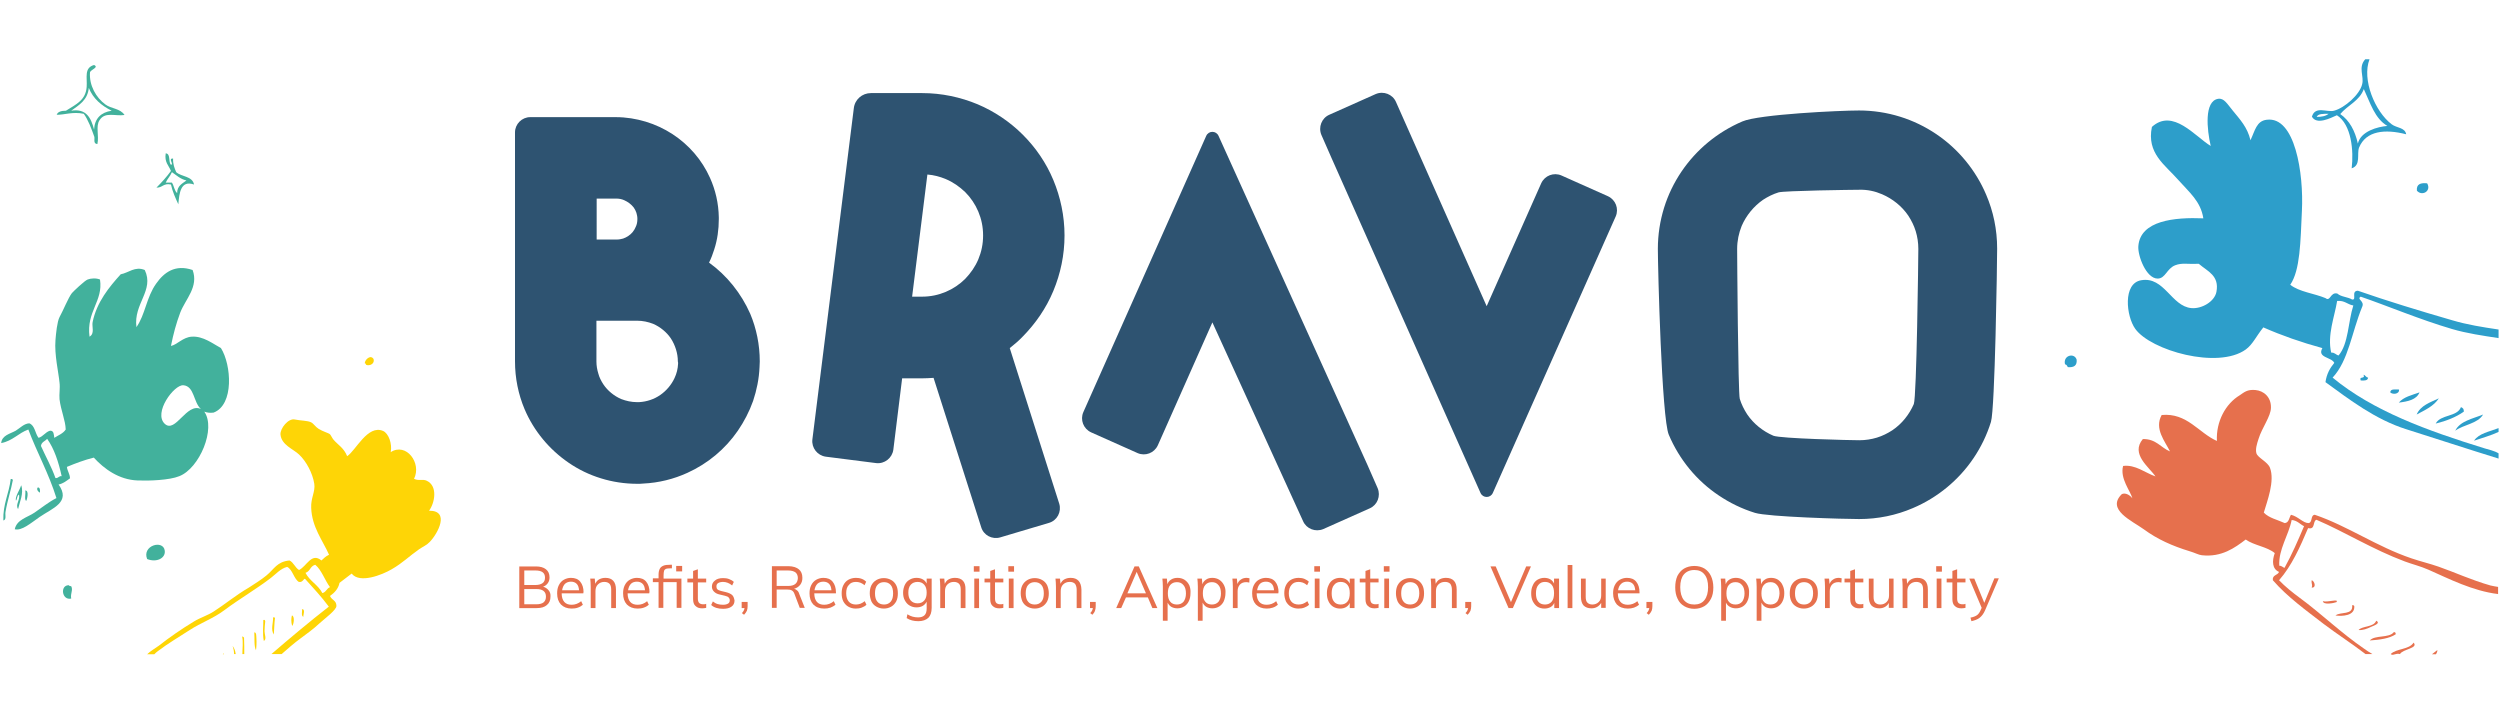 <?xml version="1.0" encoding="utf-8"?>
<!-- Generator: Adobe Illustrator 27.0.1, SVG Export Plug-In . SVG Version: 6.00 Build 0)  -->
<svg version="1.1" id="Layer_1" xmlns="http://www.w3.org/2000/svg" xmlns:xlink="http://www.w3.org/1999/xlink" x="0px" y="0px"
	 width="1050px" height="300px" viewBox="0 0 1050 300" style="enable-background:new 0 0 1050 300;" xml:space="preserve">
<style type="text/css">
	.st0{fill:#E6704D;}
	.st1{fill-rule:evenodd;clip-rule:evenodd;fill:#2D9ECA;}
	.st2{fill-rule:evenodd;clip-rule:evenodd;fill:#E6704D;}
	.st3{fill-rule:evenodd;clip-rule:evenodd;fill:#42B19C;}
	.st4{fill-rule:evenodd;clip-rule:evenodd;fill:#FED506;}
	.st5{fill:#2E5371;}
</style>
<g>
	<path class="st0" d="M230.4,247.9c-0.6-0.7-1.3-1.2-2.3-1.5c0.9-0.3,1.5-0.8,2-1.5c0.5-0.7,0.7-1.5,0.7-2.4c0-1.5-0.5-2.6-1.5-3.4
		c-1-0.8-2.4-1.2-4.2-1.2h-7v17.5h7.3c1.9,0,3.3-0.4,4.3-1.3c1-0.8,1.5-2,1.5-3.5C231.3,249.5,231,248.6,230.4,247.9z M220.2,239.6
		h4.7c2.7,0,4,1,4,3c0,1-0.3,1.8-1,2.3c-0.7,0.5-1.7,0.8-3,0.8h-4.7V239.6z M228.3,253c-0.6,0.5-1.7,0.8-3,0.8h-5.1v-6.4h5.1
		c2.7,0,4,1.1,4,3.2C229.3,251.6,229,252.4,228.3,253z"/>
	<path class="st0" d="M245.1,248.8c0-1.9-0.5-3.4-1.4-4.5c-0.9-1.1-2.2-1.6-3.9-1.6c-1.1,0-2.1,0.3-3,0.8c-0.9,0.5-1.6,1.3-2.1,2.3
		c-0.5,1-0.7,2.1-0.7,3.4c0,2,0.5,3.5,1.6,4.7c1.1,1.1,2.6,1.7,4.5,1.7c0.9,0,1.8-0.1,2.6-0.4c0.9-0.3,1.5-0.7,2.1-1.2l-0.7-1.5
		c-1.2,1-2.6,1.5-4,1.5c-1.4,0-2.4-0.4-3.1-1.2c-0.7-0.8-1.1-2-1.1-3.6h9.1V248.8z M236.1,247.8c0.2-1.1,0.6-2,1.2-2.6
		c0.7-0.6,1.5-0.9,2.5-0.9c1,0,1.8,0.3,2.4,0.9s0.9,1.5,1,2.7H236.1z"/>
	<path class="st0" d="M254.3,242.7c-1,0-1.8,0.2-2.6,0.6c-0.8,0.4-1.3,1.1-1.7,1.9l-0.2-2.2h-1.9c0.1,1,0.2,2.2,0.2,3.5v8.9h2v-7.1
		c0-1.2,0.3-2.1,1-2.8c0.7-0.7,1.6-1.1,2.7-1.1c1,0,1.7,0.3,2.2,0.8c0.5,0.5,0.7,1.4,0.7,2.5v7.7h2v-7.8
		C258.7,244.4,257.2,242.7,254.3,242.7z"/>
	<path class="st0" d="M272.8,248.8c0-1.9-0.5-3.4-1.4-4.5c-0.9-1.1-2.2-1.6-3.9-1.6c-1.1,0-2.1,0.3-3,0.8c-0.9,0.5-1.6,1.3-2.1,2.3
		c-0.5,1-0.7,2.1-0.7,3.4c0,2,0.5,3.5,1.6,4.7c1.1,1.1,2.6,1.7,4.5,1.7c0.9,0,1.8-0.1,2.6-0.4c0.9-0.3,1.5-0.7,2.1-1.2l-0.7-1.5
		c-1.2,1-2.5,1.5-4,1.5c-1.4,0-2.4-0.4-3.1-1.2c-0.7-0.8-1.1-2-1.1-3.6h9.1V248.8z M263.8,247.8c0.2-1.1,0.6-2,1.2-2.6
		c0.6-0.6,1.5-0.9,2.5-0.9c1,0,1.8,0.3,2.4,0.9c0.6,0.6,0.9,1.5,1,2.7H263.8z"/>
	<path class="st0" d="M278.7,243v-1.3c0-0.9,0.1-1.5,0.2-1.9c0.1-0.4,0.4-0.7,0.8-0.9c0.4-0.1,1-0.2,1.9-0.2h0.6v-1.5h-0.8
		c-1.2,0-2.1,0.1-2.8,0.4c-0.7,0.3-1.2,0.7-1.5,1.3c-0.3,0.6-0.5,1.4-0.5,2.4v1.6h-2.4v1.6h2.4v10.8h2v-10.8h5.6v10.8h2V243H278.7z
		 M284,237.7v2.3h2.5v-2.3H284z"/>
	<path class="st0" d="M296.6,244.6V243h-3.5v-3.9l-2,0.7v3.2h-2.4v1.6h2.4v7c0,1.3,0.3,2.3,1,2.9c0.7,0.7,1.6,1,2.8,1
		c0.6,0,1.2-0.1,1.7-0.2v-1.7c-0.4,0.2-0.9,0.2-1.3,0.2c-0.7,0-1.2-0.2-1.6-0.5c-0.4-0.4-0.6-1-0.6-1.9v-6.8H296.6z"/>
	<path class="st0" d="M307.5,249.9c-0.6-0.5-1.4-0.9-2.6-1.2l-2.1-0.5c-0.7-0.2-1.2-0.4-1.5-0.7c-0.3-0.3-0.4-0.7-0.4-1.2
		c0-0.6,0.2-1.1,0.7-1.4c0.5-0.3,1.2-0.5,2.1-0.5c1.3,0,2.6,0.5,3.8,1.5l0.7-1.5c-0.5-0.5-1.2-0.9-2-1.2c-0.8-0.3-1.6-0.4-2.5-0.4
		c-1.4,0-2.6,0.3-3.4,1c-0.9,0.7-1.3,1.5-1.3,2.6c0,0.8,0.3,1.5,0.9,2.1c0.6,0.6,1.4,1,2.4,1.2l2.1,0.5c0.8,0.2,1.3,0.4,1.6,0.7
		c0.3,0.3,0.5,0.7,0.5,1.2c0,0.6-0.2,1.1-0.7,1.4c-0.5,0.3-1.2,0.5-2.1,0.5c-0.9,0-1.6-0.1-2.3-0.3s-1.4-0.6-2-1.1l-0.7,1.5
		c1.2,1.1,2.9,1.6,5,1.6c1.5,0,2.7-0.3,3.5-0.9c0.9-0.6,1.3-1.5,1.3-2.6C308.3,251.2,308.1,250.5,307.5,249.9z"/>
	<path class="st0" d="M311.5,252.9v2.5h1.2c-0.1,0.7-0.4,1.4-1.1,2.1l0.9,0.7c0.5-0.5,0.9-1.1,1.2-1.7c0.2-0.6,0.3-1.2,0.3-1.9v-1.8
		H311.5z"/>
	<path class="st0" d="M335.7,249.5c-0.2-0.7-0.5-1.2-0.9-1.5c-0.3-0.3-0.8-0.6-1.3-0.7c1.1-0.3,2-0.9,2.6-1.7
		c0.6-0.8,0.9-1.7,0.9-2.9c0-1.6-0.5-2.8-1.5-3.6c-1-0.8-2.5-1.3-4.3-1.3h-7v17.5h2v-7.7h4.4c0.9,0,1.5,0.1,2,0.4
		c0.5,0.3,0.8,0.7,1.1,1.5l2.2,5.8h2.1L335.7,249.5z M331,246.1h-4.8v-6.5h4.8c1.4,0,2.4,0.3,3.1,0.8c0.6,0.5,1,1.3,1,2.4
		C335,245,333.7,246.1,331,246.1z"/>
	<path class="st0" d="M351.1,248.8c0-1.9-0.5-3.4-1.4-4.5c-0.9-1.1-2.2-1.6-3.9-1.6c-1.1,0-2.1,0.3-3,0.8c-0.9,0.5-1.6,1.3-2.1,2.3
		c-0.5,1-0.7,2.1-0.7,3.4c0,2,0.5,3.5,1.6,4.7c1.1,1.1,2.6,1.7,4.6,1.7c0.9,0,1.7-0.1,2.6-0.4c0.8-0.3,1.5-0.7,2.1-1.2l-0.7-1.5
		c-1.2,1-2.6,1.5-4,1.5c-1.4,0-2.4-0.4-3.1-1.2c-0.7-0.8-1.1-2-1.1-3.6h9.1V248.8z M342.1,247.8c0.2-1.1,0.6-2,1.2-2.6
		c0.7-0.6,1.5-0.9,2.5-0.9c1,0,1.8,0.3,2.4,0.9c0.6,0.6,0.9,1.5,1,2.7H342.1z"/>
	<path class="st0" d="M361.3,253.6c-0.6,0.2-1.2,0.3-1.8,0.3c-1.3,0-2.3-0.4-3-1.2c-0.7-0.8-1.1-2-1.1-3.5c0-1.5,0.3-2.7,1.1-3.5
		c0.7-0.9,1.7-1.3,3-1.3c0.6,0,1.2,0.1,1.8,0.3c0.6,0.2,1.2,0.6,1.8,1.1l0.7-1.5c-0.5-0.5-1.1-0.9-1.9-1.2c-0.8-0.3-1.6-0.4-2.4-0.4
		c-1.2,0-2.3,0.3-3.2,0.8c-0.9,0.5-1.6,1.3-2.1,2.3c-0.5,1-0.7,2.1-0.7,3.4c0,1.3,0.2,2.4,0.7,3.4c0.5,0.9,1.2,1.7,2.1,2.2
		c0.9,0.5,1.9,0.8,3.1,0.8c0.9,0,1.7-0.1,2.5-0.4c0.8-0.3,1.5-0.7,2-1.2l-0.7-1.5C362.5,253,361.9,253.4,361.3,253.6z"/>
	<path class="st0" d="M376.4,245.8c-0.5-1-1.2-1.7-2.1-2.2c-0.9-0.5-1.9-0.8-3.1-0.8c-1.2,0-2.2,0.3-3.1,0.8
		c-0.9,0.5-1.6,1.3-2.1,2.2c-0.5,1-0.7,2.1-0.7,3.4s0.3,2.4,0.7,3.4c0.5,1,1.2,1.7,2.1,2.2c0.9,0.5,1.9,0.8,3.1,0.8
		c1.2,0,2.2-0.3,3.1-0.8c0.9-0.5,1.6-1.3,2.1-2.2c0.5-1,0.7-2.1,0.7-3.4S376.9,246.7,376.4,245.8z M374.1,252.7
		c-0.7,0.8-1.6,1.2-2.8,1.2c-1.2,0-2.2-0.4-2.8-1.2c-0.7-0.8-1-2-1-3.5c0-1.5,0.3-2.7,1-3.5c0.7-0.8,1.6-1.2,2.8-1.2
		c1.2,0,2.1,0.4,2.8,1.2c0.7,0.8,1,2,1,3.5C375.1,250.7,374.8,251.9,374.1,252.7z"/>
	<path class="st0" d="M389.2,243v2.1c-0.4-0.8-0.9-1.4-1.7-1.8c-0.7-0.4-1.6-0.6-2.6-0.6c-1.1,0-2.1,0.3-2.9,0.8
		c-0.9,0.5-1.5,1.2-2,2.2c-0.4,0.9-0.7,2-0.7,3.2c0,1.2,0.2,2.3,0.7,3.2c0.5,0.9,1.1,1.7,2,2.2c0.8,0.5,1.8,0.8,2.9,0.8
		c1,0,1.9-0.2,2.6-0.6c0.7-0.4,1.3-1,1.7-1.8v2.9c0,1.3-0.3,2.2-0.9,2.8c-0.6,0.6-1.5,0.9-2.7,0.9c-0.8,0-1.6-0.1-2.3-0.3
		c-0.7-0.2-1.4-0.5-2.2-1l-0.3,1.6c1.4,0.9,3,1.3,4.9,1.3c1.8,0,3.2-0.5,4.2-1.4c0.9-0.9,1.4-2.3,1.4-4.2V243H389.2z M388.2,252.2
		c-0.7,0.8-1.6,1.2-2.8,1.2c-1.2,0-2.2-0.4-2.9-1.2c-0.7-0.8-1-1.9-1-3.3c0-1.4,0.3-2.5,1-3.3c0.7-0.8,1.7-1.2,2.9-1.2
		c1.2,0,2.1,0.4,2.8,1.2c0.7,0.8,1,1.9,1,3.3C389.2,250.3,388.9,251.4,388.2,252.2z"/>
	<path class="st0" d="M401.1,242.7c-1,0-1.8,0.2-2.6,0.6c-0.8,0.4-1.3,1.1-1.7,1.9l-0.2-2.2h-1.9c0.1,1,0.2,2.2,0.2,3.5v8.9h2v-7.1
		c0-1.2,0.3-2.1,1-2.8c0.7-0.7,1.6-1.1,2.7-1.1c1,0,1.7,0.3,2.2,0.8c0.5,0.5,0.7,1.4,0.7,2.5v7.7h2v-7.8
		C405.6,244.4,404.1,242.7,401.1,242.7z"/>
	<path class="st0" d="M409,237.8v2.3h2.4v-2.3H409z M409.2,243v12.4h2V243H409.2z"/>
	<path class="st0" d="M421.4,244.6V243h-3.5v-3.9l-2,0.7v3.2h-2.4v1.6h2.4v7c0,1.3,0.3,2.3,1,2.9c0.7,0.7,1.6,1,2.8,1
		c0.7,0,1.2-0.1,1.7-0.2v-1.7c-0.4,0.2-0.9,0.2-1.3,0.2c-0.7,0-1.2-0.2-1.6-0.5c-0.4-0.4-0.6-1-0.6-1.9v-6.8H421.4z"/>
	<path class="st0" d="M423.5,237.8v2.3h2.4v-2.3H423.5z M423.7,243v12.4h2V243H423.7z"/>
	<path class="st0" d="M439.8,245.8c-0.5-1-1.2-1.7-2.1-2.2c-0.9-0.5-1.9-0.8-3.1-0.8c-1.2,0-2.2,0.3-3.1,0.8
		c-0.9,0.5-1.6,1.3-2.1,2.2c-0.5,1-0.7,2.1-0.7,3.4s0.3,2.4,0.7,3.4c0.5,1,1.2,1.7,2.1,2.2c0.9,0.5,1.9,0.8,3.1,0.8
		c1.2,0,2.2-0.3,3.1-0.8c0.9-0.5,1.6-1.3,2.1-2.2c0.5-1,0.7-2.1,0.7-3.4S440.2,246.7,439.8,245.8z M437.4,252.7
		c-0.7,0.8-1.6,1.2-2.8,1.2s-2.2-0.4-2.8-1.2c-0.7-0.8-1-2-1-3.5c0-1.5,0.3-2.7,1-3.5c0.7-0.8,1.6-1.2,2.8-1.2
		c1.2,0,2.1,0.4,2.8,1.2c0.7,0.8,1,2,1,3.5C438.4,250.7,438.1,251.9,437.4,252.7z"/>
	<path class="st0" d="M449.7,242.7c-1,0-1.8,0.2-2.6,0.6c-0.8,0.4-1.3,1.1-1.7,1.9l-0.2-2.2h-1.9c0.1,1,0.2,2.2,0.2,3.5v8.9h2v-7.1
		c0-1.2,0.3-2.1,1-2.8c0.7-0.7,1.6-1.1,2.8-1.1c1,0,1.7,0.3,2.2,0.8c0.4,0.5,0.7,1.4,0.7,2.5v7.7h2v-7.8
		C454.1,244.4,452.6,242.7,449.7,242.7z"/>
	<path class="st0" d="M457.8,252.9v2.5h1.2c-0.1,0.7-0.4,1.4-1.1,2.1l0.9,0.7c0.5-0.5,0.9-1.1,1.1-1.7c0.2-0.6,0.3-1.2,0.3-1.9v-1.8
		H457.8z"/>
	<path class="st0" d="M478.3,237.9h-1.8l-7.7,17.5h2.1l2-4.5h9.2l1.9,4.5h2.1L478.3,237.9z M473.5,249.2l3.9-9l3.9,9H473.5z"/>
	<path class="st0" d="M499.5,245.8c-0.5-1-1.1-1.7-2-2.3c-0.8-0.5-1.8-0.8-2.9-0.8c-1,0-1.9,0.2-2.7,0.7c-0.8,0.5-1.3,1.1-1.6,2
		l-0.2-2.4h-1.9c0.1,1,0.2,2.2,0.2,3.5v14.2h2v-7.6c0.4,0.8,0.9,1.4,1.6,1.8c0.7,0.4,1.6,0.6,2.5,0.6c1.1,0,2.1-0.3,2.9-0.8
		c0.8-0.5,1.5-1.3,1.9-2.2c0.5-1,0.7-2.1,0.7-3.4C500.1,247.9,499.9,246.8,499.5,245.8z M497.1,252.7c-0.7,0.8-1.6,1.2-2.8,1.2
		c-1.2,0-2.2-0.4-2.8-1.2c-0.7-0.8-1-2-1-3.5c0-1.5,0.3-2.7,1-3.5c0.7-0.8,1.6-1.2,2.8-1.2c1.2,0,2.1,0.4,2.8,1.3c0.7,0.8,1,2,1,3.5
		C498.1,250.7,497.7,251.9,497.1,252.7z"/>
	<path class="st0" d="M514.1,245.8c-0.5-1-1.1-1.7-2-2.3c-0.8-0.5-1.8-0.8-2.9-0.8c-1,0-1.9,0.2-2.6,0.7c-0.8,0.5-1.3,1.1-1.6,2
		l-0.2-2.4h-1.9c0.1,1,0.2,2.2,0.2,3.5v14.2h2v-7.6c0.4,0.8,0.9,1.4,1.6,1.8c0.7,0.4,1.6,0.6,2.5,0.6c1.1,0,2.1-0.3,2.9-0.8
		c0.8-0.5,1.5-1.3,1.9-2.2c0.4-1,0.7-2.1,0.7-3.4C514.8,247.9,514.6,246.8,514.1,245.8z M511.8,252.7c-0.7,0.8-1.6,1.2-2.8,1.2
		c-1.2,0-2.2-0.4-2.8-1.2c-0.7-0.8-1-2-1-3.5c0-1.5,0.3-2.7,1-3.5c0.7-0.8,1.6-1.2,2.8-1.2c1.2,0,2.1,0.4,2.8,1.3c0.7,0.8,1,2,1,3.5
		C512.8,250.7,512.4,251.9,511.8,252.7z"/>
	<path class="st0" d="M523.6,242.7c-0.9,0-1.7,0.2-2.4,0.7c-0.7,0.4-1.2,1.1-1.5,1.9l-0.2-2.3h-1.9c0.1,1,0.2,2.2,0.2,3.5v8.9h2
		v-7.1c0-1.1,0.3-2,0.9-2.7c0.6-0.7,1.5-1.1,2.7-1.1c0.5,0,0.9,0.1,1.3,0.2l0.1-1.8C524.4,242.8,524,242.7,523.6,242.7z"/>
	<path class="st0" d="M537,248.8c0-1.9-0.5-3.4-1.4-4.5c-0.9-1.1-2.2-1.6-3.9-1.6c-1.1,0-2.1,0.3-3,0.8c-0.9,0.5-1.6,1.3-2.1,2.3
		c-0.5,1-0.7,2.1-0.7,3.4c0,2,0.5,3.5,1.6,4.7c1.1,1.1,2.6,1.7,4.5,1.7c0.9,0,1.7-0.1,2.6-0.4c0.9-0.3,1.5-0.7,2.1-1.2l-0.7-1.5
		c-1.2,1-2.5,1.5-4,1.5c-1.4,0-2.4-0.4-3.1-1.2c-0.7-0.8-1.1-2-1.1-3.6h9.1V248.8z M528,247.8c0.2-1.1,0.6-2,1.2-2.6
		c0.6-0.6,1.5-0.9,2.5-0.9c1,0,1.8,0.3,2.4,0.9c0.6,0.6,0.9,1.5,1,2.7H528z"/>
	<path class="st0" d="M547.2,253.6c-0.6,0.2-1.2,0.3-1.8,0.3c-1.3,0-2.3-0.4-3-1.2c-0.7-0.8-1.1-2-1.1-3.5c0-1.5,0.4-2.7,1.1-3.5
		c0.7-0.9,1.7-1.3,3-1.3c0.6,0,1.2,0.1,1.8,0.3c0.6,0.2,1.2,0.6,1.8,1.1l0.7-1.5c-0.5-0.5-1.2-0.9-1.9-1.2c-0.8-0.3-1.6-0.4-2.4-0.4
		c-1.2,0-2.3,0.3-3.2,0.8c-0.9,0.5-1.6,1.3-2.1,2.3c-0.5,1-0.7,2.1-0.7,3.4c0,1.3,0.3,2.4,0.7,3.4c0.5,0.9,1.2,1.7,2.1,2.2
		c0.9,0.5,1.9,0.8,3.1,0.8c0.9,0,1.7-0.1,2.5-0.4c0.8-0.3,1.5-0.7,2-1.2l-0.7-1.5C548.4,253,547.8,253.4,547.2,253.6z"/>
	<path class="st0" d="M552,237.8v2.3h2.4v-2.3H552z M552.2,243v12.4h2V243H552.2z"/>
	<path class="st0" d="M566.9,243v2.1c-0.4-0.8-0.9-1.4-1.6-1.8c-0.7-0.4-1.6-0.6-2.5-0.6c-1.1,0-2.1,0.3-2.9,0.8
		c-0.8,0.5-1.5,1.3-1.9,2.3c-0.5,1-0.7,2.1-0.7,3.4c0,1.3,0.2,2.4,0.7,3.4c0.4,0.9,1.1,1.7,1.9,2.2c0.8,0.5,1.8,0.8,2.9,0.8
		c1,0,1.8-0.2,2.5-0.6c0.7-0.4,1.3-1,1.6-1.8v2.2h2V243H566.9z M565.9,252.7c-0.7,0.8-1.6,1.2-2.8,1.2c-1.2,0-2.2-0.4-2.8-1.2
		c-0.7-0.8-1-2-1-3.5c0-1.5,0.3-2.7,1-3.5c0.7-0.9,1.6-1.3,2.8-1.3s2.1,0.4,2.8,1.2c0.7,0.8,1,2,1,3.5
		C566.9,250.7,566.6,251.9,565.9,252.7z"/>
	<path class="st0" d="M579,244.6V243h-3.5v-3.9l-2,0.7v3.2h-2.4v1.6h2.4v7c0,1.3,0.3,2.3,1,2.9c0.7,0.7,1.6,1,2.8,1
		c0.6,0,1.2-0.1,1.7-0.2v-1.7c-0.4,0.2-0.9,0.2-1.3,0.2c-0.7,0-1.2-0.2-1.6-0.5c-0.4-0.4-0.6-1-0.6-1.9v-6.8H579z"/>
	<path class="st0" d="M581.2,237.8v2.3h2.4v-2.3H581.2z M581.4,243v12.4h2V243H581.4z"/>
	<path class="st0" d="M597.4,245.8c-0.5-1-1.2-1.7-2.1-2.2c-0.9-0.5-1.9-0.8-3.1-0.8c-1.2,0-2.2,0.3-3.1,0.8
		c-0.9,0.5-1.6,1.3-2.1,2.2c-0.5,1-0.7,2.1-0.7,3.4s0.3,2.4,0.7,3.4c0.5,1,1.2,1.7,2.1,2.2c0.9,0.5,1.9,0.8,3.1,0.8
		c1.2,0,2.2-0.3,3.1-0.8c0.9-0.5,1.6-1.3,2.1-2.2s0.7-2.1,0.7-3.4S597.9,246.7,597.4,245.8z M595.1,252.7c-0.7,0.8-1.6,1.2-2.8,1.2
		c-1.2,0-2.2-0.4-2.8-1.2c-0.7-0.8-1-2-1-3.5c0-1.5,0.3-2.7,1-3.5c0.7-0.8,1.6-1.2,2.8-1.2c1.2,0,2.1,0.4,2.8,1.2c0.7,0.8,1,2,1,3.5
		C596.1,250.7,595.7,251.9,595.1,252.7z"/>
	<path class="st0" d="M607.3,242.7c-1,0-1.8,0.2-2.6,0.6c-0.8,0.4-1.3,1.1-1.7,1.9l-0.2-2.2h-1.9c0.1,1,0.2,2.2,0.2,3.5v8.9h2v-7.1
		c0-1.2,0.3-2.1,1-2.8c0.7-0.7,1.6-1.1,2.8-1.1c1,0,1.7,0.3,2.2,0.8c0.4,0.5,0.7,1.4,0.7,2.5v7.7h2v-7.8
		C611.8,244.4,610.3,242.7,607.3,242.7z"/>
	<path class="st0" d="M615.4,252.9v2.5h1.2c-0.1,0.7-0.4,1.4-1.1,2.1l0.9,0.7c0.5-0.5,0.9-1.1,1.2-1.7c0.2-0.6,0.3-1.2,0.3-1.9v-1.8
		H615.4z"/>
	<path class="st0" d="M641,237.9l-6.4,15l-6.4-15H626l7.6,17.5h1.8l7.6-17.5H641z"/>
	<path class="st0" d="M652.7,243v2.1c-0.4-0.8-0.9-1.4-1.6-1.8c-0.7-0.4-1.6-0.6-2.5-0.6c-1.1,0-2,0.3-2.9,0.8
		c-0.8,0.5-1.5,1.3-1.9,2.3c-0.5,1-0.7,2.1-0.7,3.4c0,1.3,0.2,2.4,0.7,3.4c0.5,0.9,1.1,1.7,1.9,2.2c0.8,0.5,1.8,0.8,2.9,0.8
		c1,0,1.8-0.2,2.6-0.6c0.7-0.4,1.3-1,1.6-1.8v2.2h2V243H652.7z M651.7,252.7c-0.7,0.8-1.6,1.2-2.8,1.2c-1.2,0-2.2-0.4-2.8-1.2
		c-0.7-0.8-1-2-1-3.5c0-1.5,0.3-2.7,1-3.5c0.7-0.9,1.6-1.3,2.8-1.3c1.2,0,2.1,0.4,2.8,1.2c0.7,0.8,1,2,1,3.5
		C652.7,250.7,652.4,251.9,651.7,252.7z"/>
	<path class="st0" d="M658.4,237.3v18.1h2v-18.1H658.4z"/>
	<path class="st0" d="M672.5,243v7c0,1.2-0.3,2.1-1,2.8c-0.7,0.7-1.6,1.1-2.7,1.1c-0.9,0-1.6-0.3-2.1-0.8c-0.5-0.5-0.7-1.3-0.7-2.5
		V243h-2v7.7c0,1.6,0.4,2.8,1.1,3.6c0.8,0.8,1.9,1.2,3.3,1.2c0.9,0,1.7-0.2,2.4-0.6c0.7-0.4,1.3-1,1.7-1.7v2.1h1.9V243H672.5z"/>
	<path class="st0" d="M688.6,248.8c0-1.9-0.5-3.4-1.4-4.5c-0.9-1.1-2.2-1.6-3.9-1.6c-1.1,0-2.1,0.3-3,0.8c-0.9,0.5-1.6,1.3-2.1,2.3
		c-0.5,1-0.7,2.1-0.7,3.4c0,2,0.6,3.5,1.6,4.7c1.1,1.1,2.6,1.7,4.6,1.7c0.9,0,1.7-0.1,2.6-0.4c0.8-0.3,1.5-0.7,2.1-1.2l-0.7-1.5
		c-1.2,1-2.6,1.5-4,1.5c-1.4,0-2.4-0.4-3.1-1.2c-0.7-0.8-1.1-2-1.1-3.6h9.1V248.8z M679.6,247.8c0.2-1.1,0.6-2,1.3-2.6
		c0.6-0.6,1.5-0.9,2.5-0.9c1,0,1.8,0.3,2.4,0.9c0.6,0.6,0.9,1.5,1,2.7H679.6z"/>
	<path class="st0" d="M691.5,252.9v2.5h1.2c-0.1,0.7-0.4,1.4-1.1,2.1l0.9,0.7c0.5-0.5,0.9-1.1,1.2-1.7c0.2-0.6,0.3-1.2,0.3-1.9v-1.8
		H691.5z"/>
	<path class="st0" d="M718.6,241.9c-0.6-1.3-1.6-2.4-2.7-3.1c-1.2-0.7-2.6-1.1-4.3-1.1c-1.6,0-3.1,0.4-4.3,1.1
		c-1.2,0.7-2.1,1.8-2.8,3.1c-0.6,1.4-0.9,2.9-0.9,4.8c0,1.8,0.3,3.4,1,4.8c0.6,1.4,1.6,2.4,2.8,3.1c1.2,0.7,2.6,1.1,4.2,1.1
		c1.6,0,3-0.4,4.2-1.1c1.2-0.7,2.1-1.8,2.8-3.1c0.7-1.3,1-2.9,1-4.8C719.6,244.8,719.2,243.2,718.6,241.9z M715.9,252
		c-1,1.3-2.5,1.9-4.3,1.9c-1.9,0-3.3-0.6-4.4-1.9c-1-1.3-1.5-3.1-1.5-5.4c0-2.3,0.5-4.1,1.5-5.3c1-1.2,2.5-1.9,4.4-1.9
		c1.9,0,3.3,0.6,4.3,1.9c1,1.2,1.5,3,1.5,5.3C717.4,248.9,716.9,250.7,715.9,252z"/>
	<path class="st0" d="M734,245.8c-0.5-1-1.1-1.7-2-2.3c-0.8-0.5-1.8-0.8-2.9-0.8c-1,0-1.9,0.2-2.7,0.7c-0.8,0.5-1.3,1.1-1.6,2
		l-0.2-2.4h-1.9c0.1,1,0.2,2.2,0.2,3.5v14.2h2v-7.6c0.4,0.8,0.9,1.4,1.7,1.8c0.7,0.4,1.6,0.6,2.5,0.6c1.1,0,2.1-0.3,2.9-0.8
		c0.8-0.5,1.5-1.3,1.9-2.2c0.5-1,0.7-2.1,0.7-3.4C734.7,247.9,734.5,246.8,734,245.8z M731.7,252.7c-0.7,0.8-1.6,1.2-2.8,1.2
		c-1.2,0-2.2-0.4-2.8-1.2c-0.7-0.8-1-2-1-3.5c0-1.5,0.3-2.7,1-3.5c0.7-0.8,1.6-1.2,2.8-1.2c1.2,0,2.1,0.4,2.8,1.3c0.7,0.8,1,2,1,3.5
		C732.7,250.7,732.3,251.9,731.7,252.7z"/>
	<path class="st0" d="M748.7,245.8c-0.4-1-1.1-1.7-1.9-2.3c-0.8-0.5-1.8-0.8-2.9-0.8c-1,0-1.9,0.2-2.6,0.7c-0.8,0.5-1.3,1.1-1.6,2
		l-0.2-2.4h-1.9c0.1,1,0.2,2.2,0.2,3.5v14.2h2v-7.6c0.4,0.8,0.9,1.4,1.6,1.8c0.7,0.4,1.6,0.6,2.5,0.6c1.1,0,2.1-0.3,2.9-0.8
		c0.8-0.5,1.5-1.3,1.9-2.2c0.5-1,0.7-2.1,0.7-3.4C749.4,247.9,749.2,246.8,748.7,245.8z M746.4,252.7c-0.7,0.8-1.6,1.2-2.8,1.2
		c-1.2,0-2.2-0.4-2.8-1.2c-0.7-0.8-1-2-1-3.5c0-1.5,0.3-2.7,1-3.5c0.7-0.8,1.6-1.2,2.8-1.2c1.2,0,2.1,0.4,2.8,1.3c0.7,0.8,1,2,1,3.5
		C747.3,250.7,747,251.9,746.4,252.7z"/>
	<path class="st0" d="M762.8,245.8c-0.5-1-1.2-1.7-2.1-2.2c-0.9-0.5-1.9-0.8-3.1-0.8c-1.2,0-2.2,0.3-3.1,0.8
		c-0.9,0.5-1.6,1.3-2.1,2.2c-0.5,1-0.7,2.1-0.7,3.4s0.2,2.4,0.7,3.4s1.2,1.7,2.1,2.2c0.9,0.5,1.9,0.8,3.1,0.8c1.2,0,2.2-0.3,3.1-0.8
		c0.9-0.5,1.6-1.3,2.1-2.2c0.5-1,0.7-2.1,0.7-3.4S763.3,246.7,762.8,245.8z M760.5,252.7c-0.7,0.8-1.6,1.2-2.8,1.2
		c-1.2,0-2.2-0.4-2.8-1.2c-0.7-0.8-1-2-1-3.5c0-1.5,0.3-2.7,1-3.5c0.7-0.8,1.6-1.2,2.8-1.2c1.2,0,2.1,0.4,2.8,1.2c0.7,0.8,1,2,1,3.5
		C761.5,250.7,761.1,251.9,760.5,252.7z"/>
	<path class="st0" d="M772.3,242.7c-0.9,0-1.7,0.2-2.4,0.7c-0.7,0.4-1.2,1.1-1.5,1.9l-0.2-2.3h-1.9c0.1,1,0.2,2.2,0.2,3.5v8.9h2
		v-7.1c0-1.1,0.3-2,0.9-2.7c0.6-0.7,1.5-1.1,2.7-1.1c0.5,0,0.9,0.1,1.3,0.2l0.1-1.8C773.1,242.8,772.7,242.7,772.3,242.7z"/>
	<path class="st0" d="M782.6,244.6V243h-3.5v-3.9l-2,0.7v3.2h-2.4v1.6h2.4v7c0,1.3,0.3,2.3,1,2.9c0.7,0.7,1.6,1,2.8,1
		c0.6,0,1.2-0.1,1.7-0.2v-1.7c-0.4,0.2-0.9,0.2-1.3,0.2c-0.7,0-1.2-0.2-1.6-0.5c-0.4-0.4-0.6-1-0.6-1.9v-6.8H782.6z"/>
	<path class="st0" d="M793.4,243v7c0,1.2-0.3,2.1-1,2.8c-0.7,0.7-1.5,1.1-2.7,1.1c-0.9,0-1.6-0.3-2.1-0.8c-0.5-0.5-0.7-1.3-0.7-2.5
		V243h-2v7.7c0,1.6,0.4,2.8,1.1,3.6c0.8,0.8,1.9,1.2,3.3,1.2c0.9,0,1.7-0.2,2.4-0.6c0.7-0.4,1.3-1,1.6-1.7v2.1h2V243H793.4z"/>
	<path class="st0" d="M805.3,242.7c-1,0-1.8,0.2-2.6,0.6c-0.8,0.4-1.3,1.1-1.7,1.9l-0.2-2.2h-1.9c0.1,1,0.2,2.2,0.2,3.5v8.9h2v-7.1
		c0-1.2,0.3-2.1,1-2.8c0.7-0.7,1.6-1.1,2.7-1.1c1,0,1.7,0.3,2.2,0.8c0.5,0.5,0.7,1.4,0.7,2.5v7.7h2v-7.8
		C809.7,244.4,808.3,242.7,805.3,242.7z"/>
	<path class="st0" d="M813.2,237.8v2.3h2.4v-2.3H813.2z M813.4,243v12.4h2V243H813.4z"/>
	<path class="st0" d="M825.5,244.6V243H822v-3.9l-2,0.7v3.2h-2.4v1.6h2.4v7c0,1.3,0.3,2.3,1,2.9c0.7,0.7,1.6,1,2.8,1
		c0.6,0,1.2-0.1,1.7-0.2v-1.7c-0.4,0.2-0.9,0.2-1.3,0.2c-0.7,0-1.2-0.2-1.6-0.5c-0.4-0.4-0.6-1-0.6-1.9v-6.8H825.5z"/>
	<path class="st0" d="M837.6,243l-4.2,10.2l-4.2-10.2h-2.1l5.2,12.3l-0.5,1.1c-0.4,0.9-0.9,1.6-1.5,2c-0.6,0.4-1.5,0.8-2.7,1
		l0.4,1.5c1.3-0.3,2.5-0.7,3.4-1.4c0.9-0.7,1.7-1.7,2.3-3.1l5.8-13.5H837.6z"/>
</g>
<g>
	<path class="st1" d="M1004.5,52.2c-7-5.3-12.6-18.8-9.3-27.3h-1.8c-3.1,3.4-0.4,7.1-1.3,10.5c-1,4.3-7.3,9.9-11.8,11.1
		c-3,0.8-7.9-2.2-9.3,2.5c2,3.6,7.8,0.6,10.5-0.6c6.1,3.9,7.1,14.9,6.2,22.3c4-1.3,2.1-6,3.1-8.7c2.9-7.1,10.9-7.9,19.8-5.6
		C1010.1,53.5,1006.6,53.8,1004.5,52.2z M973,49.1c0.6-1.4,2.8-1.3,5-1.3C976.8,48.8,975,49.1,973,49.1z M990.3,60.3
		c-1.2-5.4-3.5-9.7-7.4-12.4c3.1-3.7,8.1-5.5,9.9-10.5c2.7,5.8,4.6,12.4,9.9,15.5C998.7,53.2,991.5,55.1,990.3,60.3z"/>
	<path class="st1" d="M1019.4,77c1.9,3.2-2.1,5.6-4.3,3.1C1014.8,77.3,1016.7,76.7,1019.4,77z"/>
	<path class="st1" d="M991.5,124.6c11.6,4,24.8,9.6,38.4,13.6c6.1,1.8,12.9,2.8,19.5,3.8v-3.6c-6.7-1-13.1-2-19.5-3.9
		c-13.8-4-27.3-8.1-39.6-12.4c-3,0.1-0.3,4-2.4,3.7c-1.8-1.1-4.7-1.1-6.2-2.5c-3-0.8-2.9,3.6-5,1.9c-4.8-2-11-2.6-14.8-5.6
		c4.2-6.1,4.3-18.1,4.9-31c0.8-15.8-2.9-39.9-14.8-38.3c-4.3,0.5-4.9,4.6-6.8,8.6c-1.3-5.5-4.4-8.7-7.4-12.4c-2.4-2.9-3.7-5.4-6.2-5
		c-5.9,1-4.7,12.9-3.1,19.8c-6.5-3.9-15.9-16-24.7-8c-2.3,11.1,5.5,15.9,11.1,22.3c4.5,5.1,9.4,8.9,10.5,16.1
		c-12.1-0.5-26.5,0.9-27.3,11.7c-0.3,4,3.3,13.6,8.1,13.6c3.3,0,3.8-4.2,7.4-5.6c2.9-1.1,5-0.4,9.9-0.6c3.7,3.2,8.7,4.9,7.4,11.8
		c-0.8,4.1-6.2,7.2-10.5,6.8c-8.4-0.7-11.4-13.4-21.1-11.7c-7.8,1.3-6.3,15.1-2.5,20.4c6.5,9.1,34.7,17.1,46.4,8.7
		c3-2.2,4.2-5.3,7.4-9.3c7.7,3.4,16,6.3,24.8,8.7c-2.3,4.1,3.8,3.7,5,6.2c-1.8,2.2-3.2,4.6-3.7,8.1c9.9,7.2,20.9,15.7,34,19.8
		c12.7,4,25.7,8.3,38.7,12.3v-2.2c-1.8-1.1-4.3-1.6-5.9-2.1c-24-7.4-46.9-15.7-63.8-29.7c6.7-7.2,8-19,12.4-29.7
		C993.3,126.4,989.6,125.7,991.5,124.6z M982.2,149.3c-1.2-0.3-1.6-1.3-3.1-1.2c-1.7-7.4,1.4-15,2.5-21.7c3.2-0.3,4.3,1.5,6.8,1.9
		C986.2,135.1,986.4,144.4,982.2,149.3z"/>
	<path class="st1" d="M992.7,157.4c0.8,0.2,1,1.1,1.9,1.2c-0.1,1.3-1.6,1.3-3.1,1.2C990.7,157.8,993.5,159.4,992.7,157.4z"/>
	<path class="st1" d="M1007.6,163.6c0.2,2-2.7,2.2-3.7,1.2C1004,163.2,1005.9,163.6,1007.6,163.6z"/>
	<path class="st1" d="M1016.2,164.8c-1.3,3.1-4.8,3.8-8.7,4.3C1009.5,166.7,1013.1,165.9,1016.2,164.8z"/>
	<path class="st1" d="M1024.3,167.3c-2.1,3.3-5.8,4.9-9.3,6.8C1016.6,170.3,1020.7,169,1024.3,167.3z"/>
	<path class="st1" d="M1033.6,171c0.8,0.3,1.3,0.8,1.2,1.9c-3.3,2.3-7.3,3.9-11.8,5C1025,174,1032,175.2,1033.6,171z"/>
	<path class="st1" d="M1042.9,174.1c-2.3,3.9-8.2,4.2-11.7,6.8C1033.2,176.8,1038.5,175.9,1042.9,174.1z"/>
	<path class="st1" d="M1049.4,179.8v1.6c-3.1,1.5-6.9,2.5-10.3,3.7C1041.1,182,1045.6,181.3,1049.4,179.8z"/>
	<path class="st1" d="M872.2,151.1c0.2,2.5-1.2,3.3-3.7,3.1c-0.3-0.5-0.5-1.1-1.2-1.2C866.4,149.2,871.3,148,872.2,151.1z"/>
</g>
<g>
	<path class="st2" d="M1046,245.9c-8.1-2.3-14.9-5.5-21.8-7.9c-3.7-1.3-7.6-2.2-11.4-3.5c-14.5-4.9-26.8-13.6-40.6-18.3
		c-1.9,0.2-0.8,3.2-2.6,3.5c-2.3,0-4.4-2.8-7.4-3.5c-0.8,1.3-0.8,3.3-2.6,3.5c-3-1.4-6.6-2.1-8.8-4.4c1.4-4.8,4.7-13.2,2.6-18.8
		c-0.9-2.5-5.1-4.2-5.7-6.1c-0.5-1.7,0.2-4,0.9-6.1c1.4-4.6,5.2-9.5,5.2-13.1c0.1-4.4-3-7.1-6.6-7.4c-3.4-0.3-4.7,1-6.5,2.2
		c-6,3.6-10,11.1-9.6,19.2c-7.7-3.4-12.5-11.9-23.2-10.9c-3.2,5.8,1.4,11,3.5,15.3c-3.9-1.6-5.8-5.3-11.4-5.2
		c-5.3,6.3,2.7,11.8,5.3,15.7c-4.3-1.5-8.5-5.1-13.6-4.4c-1.4,5.3,3.1,10.5,3.9,13.6c-0.9-1.2-2.7-2.5-4.4-1.8
		c-6.7,6.5,4.2,11.2,9.2,14.8c5.7,4.2,12,7,19.2,9.2c2.1,0.6,3.9,1.6,5.2,1.7c8.3,0.9,13.8-3.1,18.4-6.6c3.5,2.5,9,3,12.2,5.7
		c-1.2,3.3-1.1,6.7,1.8,7.9c-0.6,1.5-2.9,1.2-2.6,3.5c6.2,7.1,13.9,12.6,21.4,18.4c5.7,4.3,12.2,8.5,17.5,12.6h2.9
		c-1.2-0.7-2.3-1.4-3.4-2.2c-9.8-6.7-18.1-14.8-27.1-21.4c-3.1-2.3-6.1-4.7-8.7-7.4c5.3-6,8.8-13.9,12.2-21.9
		c3.2,0.8,1.8-2.9,3.5-3.5c11.9,5.1,23.7,12.5,37.1,17.5c3.2,1.2,6.6,2,10,3.5c8.6,3.8,18.5,8.9,29.2,10.2v-3
		C1048.2,246.3,1047.1,246.2,1046,245.9z M959.5,238.5c-0.8-0.2-1.1-0.9-2.2-0.9c-0.4-6.8,3.9-12.7,5.2-19.2
		c2.4,0.2,3.5,1.8,5.2,2.6C965.2,226.9,962.6,232.9,959.5,238.5z"/>
	<path class="st2" d="M970.9,243.7c1.1,0.2,2.2,3.2,0,3.1C971.4,245.4,970.7,245.5,970.9,243.7z"/>
	<path class="st2" d="M981.3,252.9c-1,0.4-5.5,1.3-5.7-0.4C977.7,253.1,982.5,251.3,981.3,252.9z"/>
	<path class="st2" d="M987.9,254.2c0.5-0.1,0.8,0.1,0.9,0.4c0.3,4.1-5.1,4.3-7.9,3.9C983,256.8,988.4,258.5,987.9,254.2z"/>
	<path class="st2" d="M998,260.7c2.1,1.1-1.1,2.1-2.2,2.6c-1.6,0.8-3.6,1.5-5.2,1.3C992.2,262.8,997,263.5,998,260.7z"/>
	<path class="st2" d="M1006.2,266.4c-2.7,1.8-6.7,2.3-10.9,2.6c2.1-2.4,8.2-0.9,10.1-3.5C1006.1,265.4,1006.2,265.9,1006.2,266.4z"
		/>
	<path class="st2" d="M1013.7,269.9c2.2,2.4-4.6,2.7-5.7,4.8c-1.8-0.5-3,0.9-3.9,0C1006.5,272.3,1011.9,272.9,1013.7,269.9z"/>
	<path class="st2" d="M1023.7,273c0,0.8-0.3,1.3-0.6,1.8h-1.7C1022.2,274.2,1023,273.6,1023.7,273z"/>
</g>
<g>
	<path class="st3" d="M44.3,43.9c-4-2.9-6.9-8.1-6.5-13.5c0.3-1.2,3.9-2.1,1.7-3.1c-4.3,1.2-2.8,5.4-3.1,9.2
		c-0.4,5.5-4.2,7.2-8.7,10c-1.9,0-3.4,0.4-3.9,1.7c3.2,0.1,6.7-1.4,11.4-0.4c1.8,2.5,3.2,6.2,4.4,9.6c0.3,0.9-0.6,3,1.3,3.1
		c0.8-3.5-0.8-7.4,0.9-10c2.3-3.7,6.5-1.6,10.5-2.2C50.5,45.5,46.7,45.7,44.3,43.9z M39.5,54.4c-1.3-5-3.3-8.9-9.6-7.9
		c3.3-2.4,6.9-4.4,7.4-9.6c1.8,4.6,5.4,7.5,9.6,9.6C42.4,47.2,39.8,49.7,39.5,54.4z"/>
	<path class="st3" d="M74,72.3c-0.7-1.7-1.4-3.3-1.3-5.7c-2.3-0.2,0.5,2.5-0.9,2.6c-1.2-1.2,0-4.6-2.2-4.8c-0.6,3.8,1.3,5.1,2.2,7.4
		c-1.8,2.5-3.9,4.8-6.1,7c2.6,0.1,2.9-2,6.1-1.3c0.7,3.1,1.9,5.7,3.1,8.3c0.4-4.6,0.9-10.3,6.6-8.3C80.8,73.9,76.2,74.3,74,72.3z
		 M74.4,81.1c-1.2-1-1.3-3.1-2.2-4.4h-2.6c0.7-1.6,1.9-2.7,2.6-4.4c1.9,1.3,3.5,2.9,6.1,3.5C76.6,77.1,74.4,78,74.4,81.1z"/>
	<path class="st3" d="M92.8,146.2c-3.3-1.8-7.5-5.1-12.2-4.8c-3.8,0.2-6.2,3.4-8.8,3.9c1-5,2.2-9.5,3.9-14
		c2.2-5.7,7.8-10.8,5.2-17.9c-7.3-2.5-12,1-15.3,5.7c-4.1,5.7-4.6,13.1-8.3,18.3c-1.3-9.9,7.6-15.4,3.5-24
		c-4.1-1.7-6.8,1.2-10.1,1.8c-4.8,5.3-10.1,11.7-11.8,20.1c-0.4,1.9,1,4.8-1.3,6.1c-1.4-10.6,5.8-14.9,4.4-24
		c-1.7-0.7-3.9-0.5-5.2,0c-1.3,0.5-6,5-6.6,5.7c-1.5,1.9-3.6,7.2-5.2,10.1c-1,1.9-1.5,7-1.7,9.6c-0.5,6.2,1.3,13.6,1.7,17.9
		c0.3,2.3-0.2,4.8,0,7c0.6,4.8,2.5,8.9,2.6,12.7c-1.1,1.7-3.1,2.4-4.8,3.5c-0.2-1.3-0.1-3.1-1.8-3c-2,0.6-2.8,2.4-4.8,3
		c-1.5-1.9-1.5-5.2-3.9-6.1c-2.2,0.1-3.9,2-5.7,3.1c-2.3,1.3-5.8,1.9-6.1,5.2c4.8-0.9,7.2-4.2,11.4-5.7c3.7,9.8,8.6,18.5,11.8,28.8
		c-3.2,1.6-6.1,4-9.2,6.1c-2.9,2-7.5,2.9-8.3,7c3,0.7,6.6-2.5,10.5-5.2c5.4-3.7,13.2-6.2,7.9-13.6c2-0.4,3.4-1.6,4.8-2.6
		c-0.1-2-1.1-3-1.3-4.8c3.6-1.5,7.3-2.9,11.3-3.9c4.3,4.7,10.5,9.3,18.4,9.6c4.7,0.2,13.4-0.1,17.5-1.8c8.5-3.3,15.5-20,10.5-27.1
		c1.1,0.4,2.3,0.6,3.9,0.4C98.4,170,97.2,153.2,92.8,146.2z M23.3,200.8c-1.7-4.8-4.1-9-6.1-13.5c0.2-1.7,1.8-2,2.6-3
		c3,4.2,4.8,9.8,6.1,15.7C24.7,199.8,24.6,200.9,23.3,200.8z M69.2,178c-4.9-4.6,3.9-16.5,7.8-16.2c4.7,0.4,4.2,7.2,7.4,10
		C78.4,168.9,73.7,182.2,69.2,178z"/>
	<path class="st3" d="M4.5,201.2c0.5-0.1,0.8,0.1,0.9,0.4c-0.7,4-2.3,8.6-3.1,13.5c-0.2,1.2,0.5,3.2-0.9,3.5
		C1.2,211.6,3.8,207.3,4.5,201.2z"/>
	<path class="st3" d="M15.9,204.7c1,0.1,0.9,1.1,0.9,2.2C15.9,206.5,15.2,205.4,15.9,204.7z"/>
	<path class="st3" d="M10.6,206c1.7-0.1,0.8,3.8,0.4,4.4C10.1,209.8,10.9,207.3,10.6,206z"/>
	<path class="st3" d="M61.8,234.8c-2.3-5.7,6.8-8.3,7.4-3.5C69.6,234.4,65.8,236.4,61.8,234.8z"/>
	<path class="st3" d="M29,245.8c0,0.4,0.5,0.3,0.9,0.4c0.9,1.7-0.4,2.9,0,5.2C25.9,252.3,25.1,245.6,29,245.8z"/>
	<path class="st3" d="M8.9,203.8c1.2,3.3-0.7,7.2-1.3,10c-1.3-1.8,0.9-3.7,0.4-6.1c-0.9,0.4-0.7,1.9-1.3,2.6
		C6.2,208.7,8.3,205.8,8.9,203.8z"/>
</g>
<g>
	<path class="st4" d="M156.9,150.8c0.6,1.9-1.6,3.1-3.2,2.4c0-0.4-0.2-0.6-0.5-0.6C153.2,151,155.7,148.8,156.9,150.8z"/>
	<path class="st4" d="M126.8,255.9c1.6-0.2,0.5,2.4,0.6,3.2C126.3,258.5,127.1,256.8,126.8,255.9z"/>
	<path class="st4" d="M114.7,259.3c0.4-0.1,0.6,0,0.8,0.2c-0.3,2.2-0.3,4.7-0.5,7C113.6,264.4,114.8,261.5,114.7,259.3z"/>
	<path class="st4" d="M110.6,260.4c0.6-0.2,0.7,0.1,0.8,0.6c-0.1,1.1-0.3,2.6-0.3,4.1c0,1.4,1,3.4-0.3,4.1
		C110.2,265.9,110.6,263.3,110.6,260.4z"/>
	<path class="st4" d="M122.6,258.5c1.2,0.2,0.9,3.6,0.1,4.4C122.2,261.1,122.3,259.7,122.6,258.5z"/>
	<path class="st4" d="M106.8,265.6c1-0.1,0.8,1.8,0.9,2.7c0.1,1.5,0,3.8-0.2,4.8C106.6,271.3,107,267.8,106.8,265.6z"/>
	<path class="st4" d="M102.6,274.7h-0.8c0-2.4,0.4-4.9-0.1-7.4c0.3,0.1,0.7,0.2,0.8,0.6C102.6,270.2,102.6,272.4,102.6,274.7z"/>
	<path class="st4" d="M99,274.7h-0.7c0-1.1-0.2-2.2-0.6-3.4C98.5,272.3,98.8,273.4,99,274.7z"/>
	<path class="st4" d="M93.9,274.3c-0.1,0.1-0.2,0.3-0.3,0.5H94C93.9,274.6,93.9,274.4,93.9,274.3z"/>
	<path class="st4" d="M180.2,214.5c2.4-3.2,3.8-10.4-1-12.6c-1.6-0.8-3.3,0.2-5.3-0.8c3.3-6.6-3.3-15.4-9.8-11.2
		c0.7-3.5-0.9-7.9-3.2-8.9c-6.5-2.8-11.5,8.3-15.1,10.6c-1.3-3.4-3.9-4.8-5.7-6.9c-0.6-0.7-1-1.7-1.5-2.3c-0.7-0.6-2.9-1.1-4.8-2.3
		c-1.3-0.8-2.1-2.2-3.1-2.7c-1.5-0.8-4.6-0.7-6.8-1.2c-2.8-0.7-6.3,3.8-6.1,6.3c0.4,4.4,5.4,6.1,7.8,8.4c3,2.8,5.7,7.8,6.4,12.3
		c0.5,3.3-1.5,5.9-1.3,10.1c0.3,8.1,4.8,13.6,7.5,19.7c-1.4,0.6-2.2,1.5-3.2,2.4c-4.2-3.5-6.2,2.5-9.4,4c-1.6-0.9-2.3-3.2-4-4
		c-5.3,0.5-6.4,3.6-9.7,6.3c-2.3,1.9-5.1,3.6-7.4,5.1C99,250,94.2,254,89.8,256.8c-2.6,1.7-5.7,2.6-8.3,4.2
		c-5.3,3.2-10.2,6.6-14.8,10.2c-1.5,1.1-3.5,2.2-4.9,3.6h3c0.5-0.5,1-1,1.6-1.4c4.2-3.2,8.7-5.8,13.3-8.8c4.6-3,10-4.9,14.5-8.3
		c6.4-4.8,13.8-9.1,19.6-13.6c2.1-1.6,4-3.9,6.8-4.6c2.3,1.1,2.8,5,4.9,6.3c1.8,0.4,2.1-1.8,2.7-1.2c3.4,3.8,6.8,7.4,9.9,11.6
		c-8.1,6.3-16.2,13.1-24.1,19.9h4.3c2.5-2.2,5.1-4.5,8.1-6.7c2.5-1.9,4.9-3.5,7.9-6.3c2.2-2,7-5.5,7-7.2c0-2.4-2-2.4-2.7-4.2
		c2-1.4,3.5-3.1,4-5.5c1.7-1.3,3.4-2.6,5.1-3.9c3.3,4.3,12.7,0.6,16.8-1.8c4.7-2.7,7.6-5.7,11.5-8.4c1.8-1.2,3.3-1.8,4.5-3.1
		C183.9,224.1,189.1,214.4,180.2,214.5z M135.4,249.1c-1.9-3.6-5.2-4.9-7.1-8.5c2.1-0.7,1.9-2.8,4.1-3.4c2.7,2.2,4,6.5,6.2,9.4
		C137.1,247.2,137,248.7,135.4,249.1z"/>
</g>
<path class="st5" d="M624.4,128.6l-38.1-85.8c-1.4-3.2-5.2-4.7-8.5-3.3l-19.5,8.7c-3.2,1.4-4.7,5.2-3.3,8.5l4.3,9.8L621.8,207
	c1,2.3,4.2,2.3,5.2,0l51.6-116.1c1.4-3.2,0-7-3.3-8.5l-19.5-8.7c-3.2-1.4-7,0-8.5,3.3L624.4,128.6z"/>
<path class="st5" d="M706.2,72.1c-3.1,4.6-5.6,9.7-7.3,15.2c-1.7,5.5-2.6,11.3-2.6,17.2c0,8,1.6,71.2,4.6,78.1
	c4.4,10.4,11.7,19.3,21,25.5c4.6,3.1,9.7,5.6,15.2,7.3c5.5,1.7,37.7,2.6,43.7,2.6c8,0,15.6-1.6,22.6-4.6c10.4-4.4,19.3-11.8,25.5-21
	c3.1-4.6,5.6-9.7,7.3-15.2c1.7-5.5,2.6-66.8,2.6-72.8c0-8-1.6-15.6-4.6-22.6c-4.4-10.4-11.8-19.3-21-25.5c-4.6-3.1-9.7-5.6-15.2-7.3
	c-5.5-1.7-11.3-2.6-17.2-2.6c-8,0-42.1,1.6-49,4.6C721.3,55.5,712.5,62.8,706.2,72.1z M790.5,81.6c4.4,1.9,8.3,5,11,9
	c1.3,2,2.4,4.2,3.1,6.5c0.7,2.3,1.1,4.8,1.1,7.4c0,3.5-0.7,62.2-1.9,65.2c-1.9,4.4-5,8.3-9,11c-2,1.3-4.2,2.4-6.5,3.1
	c-2.3,0.7-4.8,1.1-7.4,1.1c-3.5,0-33.2-0.7-36.1-1.9c-4.4-1.9-8.3-5-11-9c-1.3-2-2.4-4.2-3.1-6.5c-0.7-2.3-1.1-60.3-1.1-62.9
	c0-3.5,0.7-6.7,1.9-9.7c1.9-4.4,5.1-8.3,9-11c2-1.3,4.2-2.4,6.5-3.1c2.3-0.7,31.2-1.1,33.9-1.1C784.3,79.6,787.5,80.3,790.5,81.6z"
	/>
<path class="st5" d="M442.4,122.2c3-7.2,4.7-15.1,4.7-23.3c0-8.2-1.7-16.1-4.7-23.3c-3-7.2-7.4-13.6-12.8-19
	c-5.4-5.4-11.9-9.8-19-12.8c-7.2-3-15.1-4.7-23.3-4.7h-21.5c-3.7,0-6.8,2.7-7.2,6.4l-17.4,139.1c-0.4,3.5,2.1,6.7,5.6,7.2l21.2,2.7
	c3.5,0.4,6.7-2.1,7.2-5.6l3.7-30h8.4c1.6,0,3.2-0.1,4.8-0.2l20,62.7c1,3.4,4.6,5.3,8,4.3l20.5-6.1c3.4-1,5.3-4.6,4.3-8l-20.8-65.4
	c1.9-1.5,3.8-3.1,5.5-4.9C435,135.8,439.4,129.4,442.4,122.2z M383.1,124.5l6.4-51.2c2.7,0.2,5.3,0.9,7.7,1.9
	c3.1,1.3,5.8,3.2,8.2,5.5c2.3,2.3,4.2,5.1,5.5,8.2c1.3,3.1,2,6.4,2,10c0,3.6-0.7,6.9-2,10c-1.3,3.1-3.2,5.8-5.5,8.2
	c-2.3,2.3-5.1,4.2-8.2,5.5c-3.1,1.3-6.4,2-10,2H383.1z"/>
<path class="st5" d="M511.8,57.1c-1-2.3-4.2-2.3-5.2,0L455,173.1c-1.4,3.2,0,7,3.3,8.5l19.5,8.7c3.2,1.4,7,0,8.5-3.3l22.9-51.6
	l38.1,83.5c1.4,3.2,5.2,4.7,8.5,3.3l19.5-8.7c3.2-1.4,4.7-5.2,3.3-8.5l-4.3-9.8L511.8,57.1z"/>
<path class="st5" d="M297.8,110.3c0.9-1.8,1.6-3.7,2.2-5.6c1.3-4,1.9-8.3,1.9-12.7c0-0.2,0-0.5,0-0.7v0c-0.1-5.9-1.4-11.5-3.7-16.6
	c-3.4-7.6-8.9-13.9-15.8-18.4c-3.4-2.2-7.2-4-11.2-5.2c-4-1.2-8.2-1.9-12.6-1.9h-35.9c-3.5,0-6.4,2.9-6.4,6.4v96.2
	c0,7,1.4,13.8,4,20c3.9,9.2,10.4,17,18.6,22.6c4.1,2.8,8.6,5,13.5,6.5c4.8,1.5,10,2.3,15.3,2.3c0.8,0,1.6,0,2.4-0.1h0
	c6.6-0.3,12.9-1.9,18.6-4.5c8.6-3.9,15.9-10,21.2-17.7c2.6-3.8,4.8-8,6.4-12.5c1.5-4.5,2.5-9.3,2.7-14.2v0c0-0.8,0.1-1.6,0.1-2.4
	c0-7-1.4-13.8-4-20C311.3,123.2,305.3,115.7,297.8,110.3z M250.6,83.4h8.1c1.3,0,2.4,0.2,3.5,0.7c1.6,0.7,3,1.8,4,3.1
	c0.5,0.7,0.8,1.4,1.1,2.2c0.2,0.8,0.4,1.5,0.4,2.4c0,0,0,0.1,0,0.2c0,1.2-0.2,2.3-0.7,3.3c-0.6,1.5-1.7,2.9-3.1,3.8
	c-0.7,0.5-1.4,0.8-2.2,1.1c-0.8,0.2-1.6,0.4-2.5,0.4h-8.6V83.4z M284.8,152.7c-0.1,2.2-0.6,4.2-1.5,6.1c-1.3,2.8-3.4,5.3-6,7.1
	c-1.3,0.9-2.7,1.6-4.2,2.1c-1.5,0.5-3,0.8-4.7,0.9c-0.3,0-0.5,0-0.8,0c-2.4,0-4.6-0.5-6.7-1.3c-3-1.3-5.7-3.5-7.5-6.2
	c-0.9-1.4-1.7-2.9-2.1-4.5c-0.5-1.6-0.8-3.3-0.8-5.1v-17.1h17.1l0,0l0,0c2.4,0,4.6,0.5,6.7,1.3c3,1.3,5.7,3.5,7.5,6.2
	c0.9,1.4,1.6,2.9,2.1,4.5c0.5,1.6,0.8,3.3,0.8,5.1C284.8,152.1,284.8,152.4,284.8,152.7z"/>
</svg>
